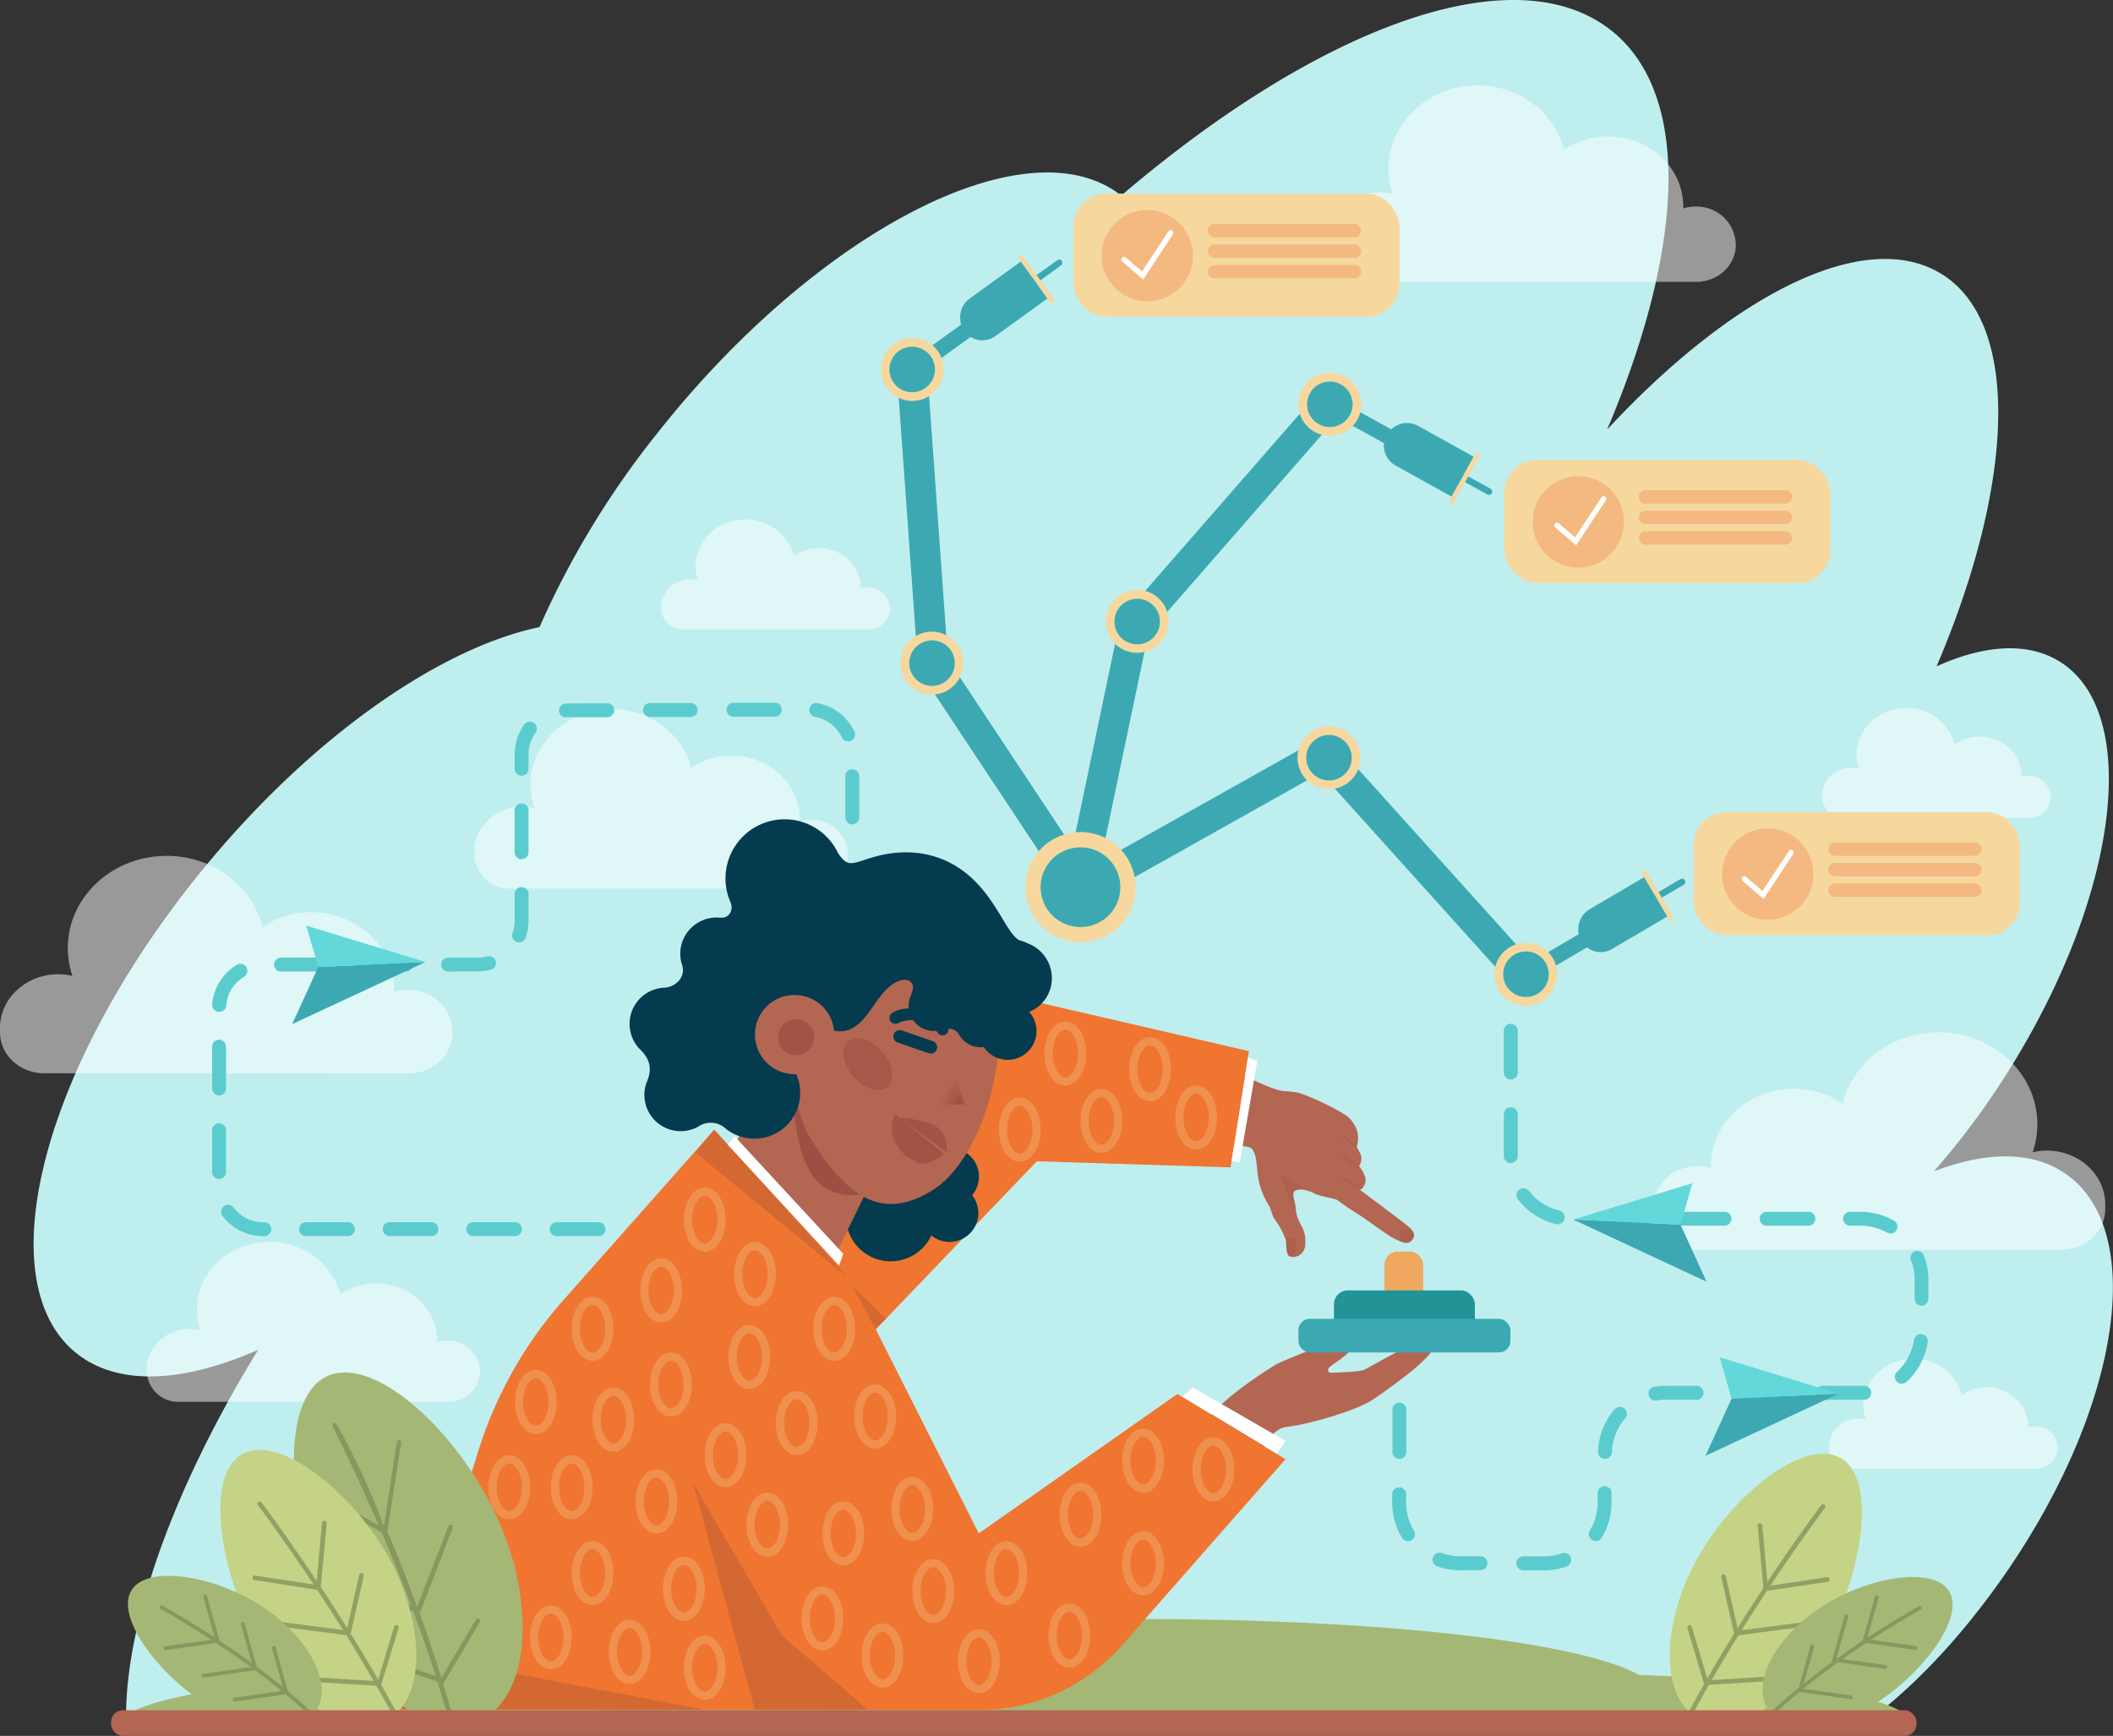 <?xml version="1.0" encoding="utf-8"?>
<svg xmlns="http://www.w3.org/2000/svg" data-name="Layer 1" viewBox="0 0 477.15 392">
  <rect x="0" y="0" width="477.15" height="392" fill="#333333" stroke="none"/>
  <defs>
    <filter color-interpolation-filters="sRGB" filterUnits="userSpaceOnUse" height="32766" id="a" width="5.93" x="212.26" y="-8348.41">
      <feFlood flood-color="#fff" result="bg"/>
      <feBlend in="SourceGraphic" in2="bg"/>
    </filter>
    <filter color-interpolation-filters="sRGB" filterUnits="userSpaceOnUse" height="9.06" id="c" width="6.33" x="212.26" y="241.15">
      <feFlood flood-color="#fff" result="bg"/>
      <feBlend in="SourceGraphic" in2="bg"/>
    </filter>
    <linearGradient gradientTransform="scale(-1 1) rotate(-62.7 -27.4 -6088.648)" gradientUnits="userSpaceOnUse" id="d" x1="-5765.05" x2="-5760.6" y1="-3334.6" y2="-3332.21">
      <stop offset=".04" stop-color="#858585"/>
      <stop offset=".23" stop-color="#a5a5a5"/>
      <stop offset=".65" stop-color="#e6e6e6"/>
      <stop offset=".84" stop-color="#fff"/>
    </linearGradient>
    <clipPath id="f">
      <polygon fill="none" points="215.31 241.59 218.19 250.21 212.26 249.93 215.31 241.59"/>
    </clipPath>
    <mask height="9.06" id="e" maskUnits="userSpaceOnUse" width="6.33" x="212.26" y="241.15">
      <g filter="url(#c)" mask="url(#b)">
        <polygon fill="url(#d)" points="215.31 241.59 218.19 250.21 212.26 249.93 215.31 241.59" style="mix-blend-mode:multiply"/>
      </g>
    </mask>
  </defs>
  <path d="M453.1,355c-8.64,12.55-18.45,23.45-28.44,31.45H357.84s-.1-.16-.15-.4c-.29.24-.58.25-.87.48-.06.05-.12-.08-.18-.08H28.48c.33-21,10.85-50.83,29.82-81.63-15.89,7-30,8.23-39.54,1.87C-3,292.08,8,244.09,43.38,199.34c24.86-31.48,55.12-52.85,78.45-57.73A198.17,198.17,0,0,1,148.45,97.8c35.35-44.75,81.63-69.21,103.37-54.64.48.32.93.69,1.37,1C296.53,7.18,339.5-9.56,362,5.53c20.08,13.45,19,48.95.91,91.48,27.57-29.72,56.69-45,74.12-35.93,19.34,10,18.44,46.89.28,89.4,10.12-4.58,19.4-5.49,26.53-1.8,19.56,10.14,15.48,51-9.11,91.26a178,178,0,0,1-18,24.56c10.93-4.17,20.89-4.67,28.35-.31C485,275.81,479.66,316.37,453.1,355Z" fill="#bfeeef"/>
  <g opacity=".5">
    <path d="M384.59,46.77a9.6,9.6,0,0,0-4.49.3c0-.15,0-.29,0-.44,0-8.73-7.56-15.81-16.9-15.81a17.59,17.59,0,0,0-10,3c-2.16-8.78-10.92-15.22-21.15-14.49C322.52,20,314.7,27.1,313.67,36a17.64,17.64,0,0,0,.82,7.77,12.69,12.69,0,0,0-2.92-.34c-6.49,0-11.87,4.9-11.87,11v.87c0,4.61,4,8.35,8.93,8.35l74.4,0c4.93,0,8.94-3.73,8.94-8.34h0A8.78,8.78,0,0,0,384.59,46.77Z" fill="#fff"/>
  </g>
  <g opacity=".5">
    <path d="M102.39,302.83a7.7,7.7,0,0,0-3.66.24c0-.12,0-.24,0-.36,0-7.12-6.17-12.89-13.79-12.9a14.37,14.37,0,0,0-8.13,2.48c-1.77-7.16-8.91-12.41-17.25-11.82-7.79.55-14.17,6.32-15,13.58a14.37,14.37,0,0,0,.67,6.33,10.49,10.49,0,0,0-2.39-.28c-5.29,0-9.68,4-9.68,8.94v.71a7.06,7.06,0,0,0,7.28,6.81l60.68,0a7.05,7.05,0,0,0,7.29-6.8h0A7.15,7.15,0,0,0,102.39,302.83Z" fill="#fff"/>
  </g>
  <g opacity=".5">
    <path d="M196.87,132.72a5.43,5.43,0,0,0-2.52.17,2.09,2.09,0,0,0,0-.25c0-4.89-4.24-8.86-9.47-8.86a9.9,9.9,0,0,0-5.59,1.7,11.2,11.2,0,0,0-11.85-8.12,11,11,0,0,0-10.32,9.33,9.85,9.85,0,0,0,.46,4.35,7.29,7.29,0,0,0-1.64-.19A6.43,6.43,0,0,0,149.3,137h0v.47a4.86,4.86,0,0,0,5,4.69l41.68,0a4.85,4.85,0,0,0,5-4.68h0A4.9,4.9,0,0,0,196.87,132.72Z" fill="#fff"/>
  </g>
  <g opacity=".5">
    <path d="M184.73,185.23a8.66,8.66,0,0,0-4.11.27c0-.14,0-.27,0-.41,0-8-6.91-14.44-15.45-14.45a16.13,16.13,0,0,0-9.11,2.77c-2-8-10-13.9-19.33-13.24-8.74.62-15.89,7.08-16.83,15.21a16.14,16.14,0,0,0,.75,7.1,11.75,11.75,0,0,0-2.67-.31c-5.94,0-10.85,4.48-10.86,10V193a7.93,7.93,0,0,0,8.17,7.64l68,0a7.9,7.9,0,0,0,8.17-7.62h0A8,8,0,0,0,184.73,185.23Z" fill="#fff"/>
  </g>
  <g opacity=".5">
    <path d="M459,175.28a5.38,5.38,0,0,0-2.51.17v-.25c0-4.89-4.23-8.85-9.47-8.86a9.9,9.9,0,0,0-5.59,1.7,11.2,11.2,0,0,0-11.85-8.12,11,11,0,0,0-10.32,9.33,10,10,0,0,0,.47,4.35,7.43,7.43,0,0,0-1.64-.19,6.43,6.43,0,0,0-6.65,6.14V180a4.84,4.84,0,0,0,5,4.68l41.69,0a4.86,4.86,0,0,0,5-4.68h0A4.93,4.93,0,0,0,459,175.28Z" fill="#fff"/>
  </g>
  <g opacity=".5">
    <path d="M460.54,322.19a5.38,5.38,0,0,0-2.51.17v-.25c0-4.89-4.23-8.85-9.47-8.86A9.9,9.9,0,0,0,443,315a11.2,11.2,0,0,0-11.85-8.12c-5.35.38-9.74,4.34-10.31,9.33a9.85,9.85,0,0,0,.46,4.35,7.43,7.43,0,0,0-1.64-.19,6.43,6.43,0,0,0-6.65,6.14V327a4.85,4.85,0,0,0,5,4.68l41.69,0a4.85,4.85,0,0,0,5-4.68h0A4.93,4.93,0,0,0,460.54,322.19Z" fill="#fff"/>
  </g>
  <g opacity=".5">
    <path d="M94,223.66a10.59,10.59,0,0,0-5,.34c0-.17,0-.33,0-.49,0-9.67-8.38-17.51-18.73-17.52a19.57,19.57,0,0,0-11,3.36c-2.4-9.73-12.1-16.85-23.43-16-10.59.75-19.25,8.58-20.39,18.44a19.56,19.56,0,0,0,.91,8.6,14.37,14.37,0,0,0-3.24-.38C6,220,0,225.39,0,232.1v1c0,5.11,4.43,9.25,9.89,9.26l82.4.05c5.47,0,9.9-4.13,9.91-9.24h0A9.73,9.73,0,0,0,94,223.66Z" fill="#fff"/>
  </g>
  <g opacity=".5">
    <path d="M381.34,263.53a10.44,10.44,0,0,1,5,.33c0-.16,0-.32,0-.49,0-9.66,8.37-17.51,18.72-17.51a19.45,19.45,0,0,1,11.05,3.36c2.4-9.73,12.09-16.85,23.42-16.05,10.59.75,19.25,8.57,20.4,18.43a19.61,19.61,0,0,1-.92,8.61,13.88,13.88,0,0,1,3.24-.38c7.19,0,13.15,5.43,13.15,12.14v1c0,5.1-4.42,9.25-9.89,9.25l-82.4.06c-5.47,0-9.9-4.13-9.91-9.24h0A9.73,9.73,0,0,1,381.34,263.53Z" fill="#fff"/>
  </g>
  <path d="M27.93,388.94H431.29c-.17-5.36-26.08-9.44-61.21-10.71-13.88-7.8-63-13.32-124.92-12.56-68.7.84-85.14,6.84-121.9,9.11C63,378.5,28.36,382.89,27.93,388.94Z" fill="#a4b774"/>
  <path d="M298.41,248.87c-1.11-.5-4.64-2.11-5.73-2.2a22,22,0,0,0-2.41-.26h0c-2,0-6.27-2-9.84-3.77a102.11,102.11,0,0,0-11.64-5L263,258.52s18-.54,19.54.78,1.08,5.08,1.86,8a17.55,17.55,0,0,0,2.19,5c.56,1.08.69,2.38,1.3,3.1a19.23,19.23,0,0,1,2.42,4.46,2.16,2.16,0,0,1,.08.38c.15,1.1,0,3.09.83,3.47a2.25,2.25,0,0,0,1.33.09,2.84,2.84,0,0,0,2.19-2.88c.23-3-1-4.09-1.3-5a7.66,7.66,0,0,1-.83-2.82h0c0-1.48-.85-3.1-.45-3.8,0-.05,0-.09,0-.12s0-.05,0-.07c1.07-1,3.32-.32,4.64.39l.1.06.17.08c1.46.62,4.45,1,5,1.41a47.32,47.32,0,0,0,4.12,2.83c1.66.94,7.13,5.1,8.43,5.7s3.23,1.9,4.32.39-.45-2.6-1.37-3.38c-.73-.63-10.51-7.93-10.51-7.93s.67.06,1.22-1.47-1.37-3.85-1.37-3.85a3.14,3.14,0,0,0,.51-1.92c-.08-1.1-1.11-2.18-1-2.6a6.62,6.62,0,0,0,0-3.58,7.39,7.39,0,0,0-2.33-3.28A52.27,52.27,0,0,0,298.41,248.87Z" fill="#b36652"/>
  <g opacity=".14">
    <path d="M307.14,268.73c-2-1.38-4.34-2.42-4.08-2.8s1.87.62,2.57,1.26S307.14,268.73,307.14,268.73Z" fill="#873a34"/>
  </g>
  <g opacity=".14">
    <path d="M307,263.41a10.43,10.43,0,0,1-3.95-2.07c-.64-.75.2-.53,1.61.46S307,263.41,307,263.41Z" fill="#873a34"/>
  </g>
  <g opacity=".14">
    <path d="M306.51,258.89a11.44,11.44,0,0,1-3.22-1.86c-.48-.59-.06-.83.73-.23S306.51,258.89,306.51,258.89Z" fill="#873a34"/>
  </g>
  <g opacity=".14">
    <path d="M289.21,265.39a52.91,52.91,0,0,0,3.17,7.8c-.47-1.63-.82-3.45-.21-4,1.07-1,3.3-.28,4.62.42.09.05.17.12.26.18h0C295.49,268.78,289.21,265.39,289.21,265.39Z" fill="#873a34"/>
  </g>
  <g opacity=".14">
    <path d="M292,279.41a6.79,6.79,0,0,0-1.74.51,2.07,2.07,0,0,1,.08.37c.15,1.1,0,3.09.83,3.47.29.14,1.35-.3,1.5-1.65C292.78,280.2,292.79,279.38,292,279.41Z" fill="#873a34"/>
  </g>
  <g opacity=".14">
    <path d="M316.21,278.07a.91.91,0,0,0-.14.6,2.2,2.2,0,0,0,1.33,1.74,1.17,1.17,0,0,0,1.4-.54,1.37,1.37,0,0,0-.13-1.91,1.43,1.43,0,0,0-2.36,0l0,0A.39.39,0,0,0,316.21,278.07Z" fill="#873a34"/>
  </g>
  <polygon fill="#ef7531" points="282.03 237.37 277.89 263.62 234.14 262.24 191.78 306.45 169.21 271.45 226.31 224.48 282.03 237.37"/>
  <path d="M219.52,269.91a6.41,6.41,0,0,0,.58-.79,6.51,6.51,0,1,0-11.79-1.55,10.12,10.12,0,1,0,2,11.43,6.51,6.51,0,0,0,9.21-9.09Z" fill="#053b4f"/>
  <polygon fill="#b36652" points="174.25 241.32 151.51 288.53 183.24 294.48 197.64 265.02 180.16 236.85 174.25 241.32"/>
  <g opacity=".52">
    <path d="M194.56,269.77c-7.4.63-13.62-1.69-15.27-19.18S194.56,269.77,194.56,269.77Z" fill="#873a34"/>
  </g>
  <path d="M192.53,216.34c-12,7.69-17,29-9.27,41.12s15.57,18.85,27.56,11.16,19.23-35.86,11.48-48S204.51,208.65,192.53,216.34Z" fill="#b36652"/>
  <g opacity=".31">
    <path d="M191.52,235.25c-1.78,1.56-1.22,5.1,1.23,7.9s5.9,3.81,7.68,2.25,1.22-5.09-1.23-7.9S193.3,233.69,191.52,235.25Z" fill="#873a34"/>
  </g>
  <g mask="url(#e)">
    <g opacity=".52">
      <g clip-path="url(#f)">
        <polygon fill="#873a34" points="215.36 249.41 218.58 246.04 218.58 249.41 215.36 249.41"/>
        <polygon fill="#873a34" points="215.25 249.41 218.58 245.88 218.58 246.04 215.36 249.41 215.25 249.41"/>
        <polygon fill="#883b35" points="215.13 249.41 218.58 245.71 218.58 245.88 215.25 249.41 215.13 249.41"/>
        <polygon fill="#893c36" points="215.02 249.41 218.58 245.55 218.58 245.71 215.13 249.41 215.02 249.41"/>
        <polygon fill="#8a3d36" points="214.91 249.41 218.58 245.39 218.58 245.55 215.02 249.41 214.91 249.41"/>
        <polygon fill="#8c3f37" points="214.8 249.41 218.58 245.22 218.58 245.39 214.91 249.41 214.8 249.41"/>
        <polygon fill="#8d4038" points="214.69 249.41 218.58 245.06 218.58 245.22 214.8 249.41 214.69 249.41"/>
        <polygon fill="#8e4139" points="214.58 249.41 218.58 244.9 218.58 245.06 214.69 249.41 214.58 249.41"/>
        <polygon fill="#8f4239" points="214.47 249.41 218.58 244.73 218.58 244.9 214.58 249.41 214.47 249.41"/>
        <polygon fill="#90433a" points="214.36 249.41 218.58 244.57 218.58 244.73 214.47 249.41 214.36 249.41"/>
        <polygon fill="#91443b" points="214.25 249.41 218.58 244.41 218.58 244.57 214.36 249.41 214.25 249.41"/>
        <polygon fill="#92453c" points="214.14 249.41 218.58 244.24 218.58 244.41 214.25 249.41 214.14 249.41"/>
        <polygon fill="#93463c" points="214.03 249.41 218.58 244.08 218.58 244.24 214.14 249.41 214.03 249.41"/>
        <polygon fill="#94473d" points="213.91 249.41 218.58 243.91 218.58 244.08 214.03 249.41 213.91 249.41"/>
        <polygon fill="#96493e" points="213.8 249.41 218.58 243.75 218.58 243.91 213.91 249.41 213.8 249.41"/>
        <polygon fill="#974a3f" points="213.69 249.41 218.58 243.59 218.58 243.75 213.8 249.41 213.69 249.41"/>
        <polygon fill="#984b3f" points="213.58 249.41 218.58 243.43 218.58 243.59 213.69 249.41 213.58 249.41"/>
        <polygon fill="#994c40" points="213.47 249.41 218.58 243.26 218.58 243.43 213.58 249.41 213.47 249.41"/>
        <polygon fill="#9a4d41" points="213.36 249.41 218.58 243.1 218.58 243.26 213.47 249.41 213.36 249.41"/>
        <polygon fill="#9b4e42" points="213.25 249.41 218.58 242.94 218.58 243.1 213.36 249.41 213.25 249.41"/>
        <polygon fill="#9c4f42" points="213.14 249.41 218.58 242.77 218.58 242.94 213.25 249.41 213.14 249.41"/>
        <polygon fill="#9d5043" points="213.03 249.41 218.58 242.61 218.58 242.77 213.14 249.41 213.03 249.41"/>
        <polygon fill="#9e5144" points="212.91 249.41 218.58 242.44 218.58 242.61 213.03 249.41 212.91 249.41"/>
        <polygon fill="#9f5244" points="212.8 249.41 218.58 242.28 218.58 242.44 212.91 249.41 212.8 249.41"/>
        <polygon fill="#a05345" points="212.69 249.41 218.58 242.12 218.58 242.28 212.8 249.41 212.69 249.41"/>
        <polygon fill="#a15446" points="212.58 249.41 218.58 241.95 218.58 242.12 212.69 249.41 212.58 249.41"/>
        <polygon fill="#a25547" points="212.47 249.41 218.58 241.79 218.58 241.95 212.58 249.41 212.47 249.41"/>
        <polygon fill="#a35647" points="212.36 249.41 218.38 241.24 218.58 241.64 218.58 241.79 212.47 249.41 212.36 249.41"/>
        <polygon fill="#a45748" points="212.58 250.19 218.1 241.41 218.11 241.41 218.18 241.15 212.36 249.41 212.58 249.41 212.58 250.19"/>
        <polygon fill="#a55849" points="212.58 250.03 217.99 241.41 218.1 241.41 212.58 250.19 212.58 250.03"/>
        <polygon fill="#a65949" points="212.58 249.87 217.88 241.41 217.99 241.41 212.58 250.03 212.58 249.87"/>
        <polygon fill="#a75a4a" points="212.58 249.7 217.77 241.41 217.88 241.41 212.58 249.87 212.58 249.7"/>
        <polygon fill="#a85b4b" points="212.58 249.54 217.66 241.41 217.77 241.41 212.58 249.7 212.58 249.54"/>
        <polygon fill="#a95c4b" points="212.58 249.38 217.55 241.41 217.66 241.41 212.58 249.54 212.58 249.38"/>
        <polygon fill="#aa5d4c" points="212.58 249.21 217.44 241.41 217.55 241.41 212.58 249.38 212.58 249.21"/>
        <polygon fill="#ab5e4d" points="212.58 249.05 217.33 241.41 217.44 241.41 212.58 249.21 212.58 249.05"/>
        <polygon fill="#ac5f4d" points="212.58 248.88 217.22 241.41 217.33 241.41 212.58 249.05 212.58 248.88"/>
        <polygon fill="#ad604e" points="212.58 248.72 217.1 241.41 217.22 241.41 212.58 248.88 212.58 248.72"/>
        <polygon fill="#ae614f" points="212.58 248.56 216.99 241.41 217.1 241.41 212.58 248.72 212.58 248.56"/>
        <polygon fill="#af624f" points="212.58 248.39 216.88 241.41 216.99 241.41 212.58 248.56 212.58 248.39"/>
        <polygon fill="#b06350" points="212.58 248.23 216.77 241.41 216.88 241.41 212.58 248.39 212.58 248.23"/>
        <polygon fill="#b16450" points="212.58 248.07 216.66 241.41 216.77 241.41 212.58 248.23 212.58 248.07"/>
        <polygon fill="#b26551" points="212.58 247.9 216.55 241.41 216.66 241.41 212.58 248.07 212.58 247.9"/>
        <polygon fill="#b26552" points="212.58 247.74 216.44 241.41 216.55 241.41 212.58 247.9 212.58 247.74"/>
        <polygon fill="#b36652" points="212.58 247.58 216.33 241.41 216.44 241.41 212.58 247.74 212.58 247.58"/>
        <polygon fill="#b36652" points="216.33 241.41 212.58 247.58 212.58 241.41 216.33 241.41"/>
      </g>
    </g>
  </g>
  <path d="M202.41,235.28a1.44,1.44,0,0,1,1.24-2.58l7,2.41a1.45,1.45,0,0,1,.9,1.83,1.46,1.46,0,0,1-1.84.9l-7-2.41A1.4,1.4,0,0,1,202.41,235.28Z" fill="#053b4f"/>
  <path d="M201.49,231a1.24,1.24,0,0,1-.39-.37,1.35,1.35,0,0,1,.33-1.87c1.51-1.05,4.22-1.34,6.89-.71a8.5,8.5,0,0,1,5.69,3.76,1.34,1.34,0,0,1-2.36,1.29,6,6,0,0,0-3.94-2.44,6.8,6.8,0,0,0-4.74.3A1.33,1.33,0,0,1,201.49,231Z" fill="#053b4f"/>
  <g opacity=".4">
    <path d="M213.84,260.24s.25-3.46-1.83-5.42-9-2.47-9-2.47Z" fill="#873a34"/>
  </g>
  <g opacity=".4">
    <path d="M213.12,260.51s-3.4,3.14-5.78,2.06c-8.74-3.94-5.27-11.06-5.27-11.06Z" fill="#873a34"/>
  </g>
  <path d="M232.44,228.48a8.15,8.15,0,0,0,4.63-4.86A8.4,8.4,0,0,0,232,213a5.82,5.82,0,0,0-1.57-.58h0c-3-1-5.39-10-12.66-15.53s-15.28-4.84-20.37-3.38-5.85,2.6-8.17-.89h0a13.35,13.35,0,0,0-24.39,10.84.13.13,0,0,0,0,.06c1,1.81-.16,3.78-1.84,3.7l-.28,0-.09,0h-.2a8.2,8.2,0,0,0-8.36,5.48,8.12,8.12,0,0,0-.07,5.13h0c.94,2.68-1.29,5-3.89,5.21h0a8.19,8.19,0,0,0-5.78,13.73h0c2.13,2,3.15,4.2,1.78,7.44v0c0,.11-.1.23-.14.35a8.19,8.19,0,0,0,11.66,9.88h0a5,5,0,0,1,5.8.05c.26.24.54.46.83.68h0l0,0a10.26,10.26,0,0,0,2.67,1.39,10.35,10.35,0,0,0,12.48-14.77h0s-.67-12.86,7-9.63,9.91-5,13.79-8.76,6.86-1.92,5.72.66a1.73,1.73,0,0,0-.13.52,6.54,6.54,0,0,0-.28.66,5.69,5.69,0,0,0,7.35,7.22h0c1.25-.28,2.69-.27,3.56.9a5.2,5.2,0,0,0,.35.6h0a5.61,5.61,0,0,0,5.39,2.49,6.5,6.5,0,1,0,10.2-8Z" fill="#053b4f"/>
  <path d="M174.6,226.09a8.95,8.95,0,1,0,12.37,2.7A9,9,0,0,0,174.6,226.09Z" fill="#b36652"/>
  <g opacity=".4">
    <path d="M183.6,235.55a4.05,4.05,0,1,1-2.17-5A3.87,3.87,0,0,1,183.6,235.55Z" fill="#873a34"/>
  </g>
  <path d="M280.87,334.74c-2.84.73-13.14-3.18-12.68-6.21,1.37-9,16.47-18.19,19.69-20.25,1.63-1,16.34-7.09,17.42-5.53,1.43,2.07-3.92,4.95-4.92,5.84s-.33,1.43.36,1.4c2-.09,6.35-.19,7.37-.69,2.52-1.26,14.29-8.33,15.67-6.94,2.3,2.3-7.6,9.27-9,10.31s-3.62,2.68-5,3.54c-3.58,2.3-13.92,5.4-19.16,6C284.82,322.79,284.1,333.92,280.87,334.74Z" fill="#b36652"/>
  <path d="M89.65,386l18.44-58.57a93.37,93.37,0,0,1,19.17-33.87l34-38.41,30.6,33.34,29.16,57.78,44.86-31.48,24.41,14.73-37,42.1a42.67,42.67,0,0,1-32.11,14.52Z" fill="#ef7531"/>
  <polygon fill="#d36833" points="195.97 386.06 176.61 369.41 156.48 334.83 170.42 386.04 195.97 386.06"/>
  <polygon fill="#d36833" points="99.89 353.42 111.31 376.98 159.14 386.11 89.65 385.95 99.89 353.42"/>
  <polygon fill="#d36833" points="161.29 255.1 157.02 260.22 191.34 288.44 161.29 255.1"/>
  <rect fill="#f0a860" height="15.62" rx="2.97" width="8.76" x="312.62" y="282.64"/>
  <rect fill="#229396" height="10.22" rx="3.13" width="31.82" x="301.23" y="291.4"/>
  <rect fill="#3ca9b2" height="7.59" rx="2.58" width="47.88" x="293.2" y="297.82"/>
  <polygon fill="#fff" points="165.87 256.59 190.43 283.15 189.46 285.8 164.35 258.5 165.87 256.59"/>
  <polygon fill="#fff" points="281.8 238.84 278.12 262.15 279.96 262.53 283.92 239.54 281.8 238.84"/>
  <polygon fill="#fff" points="288.28 328.24 267 315.39 269.38 313.33 290.32 325.42 288.28 328.24"/>
  <g opacity=".28">
    <path d="M230.28,247.87c-2.64,0-4.71,3.18-4.71,7.23s2.07,7.24,4.71,7.24,4.71-3.18,4.71-7.24S232.93,247.87,230.28,247.87Zm0,12.62c-1.35,0-2.86-2.21-2.86-5.39s1.51-5.39,2.86-5.39,2.87,2.21,2.87,5.39S231.64,260.49,230.28,260.49Z" fill="#f6d89f"/>
  </g>
  <g opacity=".28">
    <path d="M240.57,230.68c-2.64,0-4.71,3.18-4.71,7.23s2.07,7.24,4.71,7.24,4.71-3.18,4.71-7.24S243.22,230.68,240.57,230.68Zm0,12.62c-1.35,0-2.86-2.21-2.86-5.39s1.51-5.39,2.86-5.39,2.87,2.22,2.87,5.39S241.93,243.3,240.57,243.3Z" fill="#f6d89f"/>
  </g>
  <g opacity=".28">
    <path d="M248.71,245.9c-2.64,0-4.71,3.18-4.71,7.23s2.07,7.24,4.71,7.24,4.71-3.18,4.71-7.24S251.35,245.9,248.71,245.9Zm0,12.62c-1.35,0-2.87-2.21-2.87-5.39s1.52-5.39,2.87-5.39,2.87,2.21,2.87,5.39S250.07,258.52,248.71,258.52Z" fill="#f6d89f"/>
  </g>
  <g opacity=".28">
    <path d="M259.7,234.21c-2.64,0-4.71,3.18-4.71,7.23s2.07,7.24,4.71,7.24,4.72-3.18,4.72-7.24S262.35,234.21,259.7,234.21Zm0,12.62c-1.35,0-2.86-2.21-2.86-5.39s1.51-5.39,2.86-5.39,2.87,2.21,2.87,5.39S261.06,246.83,259.7,246.83Z" fill="#f6d89f"/>
  </g>
  <g opacity=".28">
    <path d="M270.12,245.12c-2.64,0-4.71,3.17-4.71,7.23s2.07,7.24,4.71,7.24,4.71-3.18,4.71-7.24S272.76,245.12,270.12,245.12Zm0,12.62c-1.35,0-2.87-2.21-2.87-5.39s1.52-5.39,2.87-5.39,2.86,2.21,2.86,5.39S271.47,257.74,270.12,257.74Z" fill="#f6d89f"/>
  </g>
  <g opacity=".28">
    <path d="M159.13,268.17c-2.64,0-4.7,3.18-4.7,7.23s2.06,7.24,4.7,7.24,4.72-3.18,4.72-7.24S161.78,268.17,159.13,268.17Zm0,12.62c-1.35,0-2.86-2.21-2.86-5.39s1.51-5.39,2.86-5.39,2.87,2.21,2.87,5.39S160.49,280.79,159.13,280.79Z" fill="#f6d89f"/>
  </g>
  <g opacity=".28">
    <path d="M170.48,280.49c-2.64,0-4.7,3.18-4.7,7.24s2.06,7.24,4.7,7.24,4.72-3.18,4.72-7.24S173.13,280.49,170.48,280.49Zm0,12.63c-1.35,0-2.86-2.21-2.86-5.39s1.51-5.39,2.86-5.39,2.87,2.21,2.87,5.39S171.84,293.12,170.48,293.12Z" fill="#f6d89f"/>
  </g>
  <g opacity=".28">
    <path d="M188.38,292.83c-2.64,0-4.71,3.18-4.71,7.23s2.07,7.24,4.71,7.24,4.71-3.18,4.71-7.24S191,292.83,188.38,292.83Zm0,12.62c-1.35,0-2.86-2.21-2.86-5.39s1.51-5.39,2.86-5.39,2.87,2.22,2.87,5.39S189.74,305.45,188.38,305.45Z" fill="#f6d89f"/>
  </g>
  <g opacity=".28">
    <path d="M159.13,369.36c-2.64,0-4.7,3.18-4.7,7.23s2.06,7.24,4.7,7.24,4.72-3.18,4.72-7.24S161.78,369.36,159.13,369.36Zm0,12.63c-1.35,0-2.86-2.22-2.86-5.4s1.51-5.38,2.86-5.38,2.87,2.21,2.87,5.38S160.49,382,159.13,382Z" fill="#f6d89f"/>
  </g>
  <g opacity=".28">
    <path d="M154.42,351.55c-2.64,0-4.71,3.18-4.71,7.23s2.07,7.24,4.71,7.24,4.72-3.18,4.72-7.24S157.07,351.55,154.42,351.55Zm0,12.63c-1.35,0-2.86-2.22-2.86-5.4s1.51-5.38,2.86-5.38,2.87,2.21,2.87,5.38S155.78,364.18,154.42,364.18Z" fill="#f6d89f"/>
  </g>
  <g opacity=".28">
    <path d="M142.17,365.79c-2.64,0-4.71,3.18-4.71,7.24s2.07,7.24,4.71,7.24,4.71-3.18,4.71-7.24S144.81,365.79,142.17,365.79Zm0,12.63c-1.35,0-2.86-2.21-2.86-5.39s1.51-5.39,2.86-5.39S145,369.85,145,373,143.53,378.42,142.17,378.42Z" fill="#f6d89f"/>
  </g>
  <g opacity=".28">
    <path d="M124.39,362.53c-2.64,0-4.71,3.18-4.71,7.23s2.07,7.24,4.71,7.24,4.71-3.18,4.71-7.24S127,362.53,124.39,362.53Zm0,12.62c-1.35,0-2.87-2.21-2.87-5.39s1.52-5.39,2.87-5.39,2.86,2.22,2.86,5.39S125.75,375.15,124.39,375.15Z" fill="#f6d89f"/>
  </g>
  <g opacity=".28">
    <path d="M133.81,348c-2.64,0-4.71,3.18-4.71,7.23s2.07,7.24,4.71,7.24,4.71-3.18,4.71-7.24S136.45,348,133.81,348Zm0,12.63c-1.35,0-2.87-2.22-2.87-5.4s1.52-5.38,2.87-5.38,2.87,2.21,2.87,5.38S135.17,360.63,133.81,360.63Z" fill="#f6d89f"/>
  </g>
  <g opacity=".28">
    <path d="M111.84,348.89c-2.64,0-4.71,3.18-4.71,7.23s2.07,7.24,4.71,7.24,4.72-3.18,4.72-7.24S114.49,348.89,111.84,348.89Zm0,12.62c-1.35,0-2.86-2.21-2.86-5.39s1.51-5.39,2.86-5.39,2.87,2.21,2.87,5.39S113.2,361.51,111.84,361.51Z" fill="#f6d89f"/>
  </g>
  <g opacity=".28">
    <path d="M115,328.62c-2.64,0-4.71,3.18-4.71,7.24s2.07,7.23,4.71,7.23,4.71-3.18,4.71-7.23S117.61,328.62,115,328.62Zm0,12.63c-1.35,0-2.87-2.21-2.87-5.39s1.52-5.39,2.87-5.39,2.86,2.21,2.86,5.39S116.32,341.25,115,341.25Z" fill="#f6d89f"/>
  </g>
  <g opacity=".28">
    <path d="M129.1,328.62c-2.64,0-4.71,3.18-4.71,7.24s2.07,7.23,4.71,7.23,4.71-3.18,4.71-7.23S131.74,328.62,129.1,328.62Zm0,12.63c-1.35,0-2.87-2.21-2.87-5.39s1.52-5.39,2.87-5.39,2.87,2.21,2.87,5.39S130.46,341.25,129.1,341.25Z" fill="#f6d89f"/>
  </g>
  <g opacity=".28">
    <path d="M148.23,331.81c-2.64,0-4.71,3.18-4.71,7.24s2.07,7.24,4.71,7.24,4.71-3.18,4.71-7.24S150.87,331.81,148.23,331.81Zm0,12.63c-1.36,0-2.87-2.21-2.87-5.39s1.51-5.39,2.87-5.39,2.86,2.21,2.86,5.39S149.58,344.44,148.23,344.44Z" fill="#f6d89f"/>
  </g>
  <g opacity=".28">
    <path d="M133.81,292.83c-2.64,0-4.71,3.18-4.71,7.23s2.07,7.24,4.71,7.24,4.71-3.18,4.71-7.24S136.45,292.83,133.81,292.83Zm0,12.62c-1.35,0-2.87-2.21-2.87-5.39s1.52-5.39,2.87-5.39,2.87,2.22,2.87,5.39S135.17,305.45,133.81,305.45Z" fill="#f6d89f"/>
  </g>
  <g opacity=".28">
    <path d="M149.3,284.16c-2.64,0-4.71,3.18-4.71,7.24s2.07,7.23,4.71,7.23,4.71-3.17,4.71-7.23S151.94,284.16,149.3,284.16Zm0,12.63c-1.35,0-2.87-2.21-2.87-5.39S148,286,149.3,286s2.87,2.21,2.87,5.39S150.66,296.79,149.3,296.79Z" fill="#f6d89f"/>
  </g>
  <g opacity=".28">
    <path d="M121,309.37c-2.64,0-4.71,3.18-4.71,7.23s2.07,7.24,4.71,7.24,4.71-3.18,4.71-7.24S123.64,309.37,121,309.37ZM121,322c-1.35,0-2.87-2.21-2.87-5.39s1.52-5.39,2.87-5.39,2.87,2.21,2.87,5.39S122.36,322,121,322Z" fill="#f6d89f"/>
  </g>
  <g opacity=".28">
    <path d="M138.52,313.36c-2.64,0-4.71,3.18-4.71,7.24s2.07,7.23,4.71,7.23,4.71-3.18,4.71-7.23S141.16,313.36,138.52,313.36Zm0,12.63c-1.35,0-2.87-2.22-2.87-5.39s1.52-5.39,2.87-5.39,2.87,2.21,2.87,5.39S139.88,326,138.52,326Z" fill="#f6d89f"/>
  </g>
  <g opacity=".28">
    <path d="M151.51,305.41c-2.64,0-4.71,3.18-4.71,7.24s2.07,7.24,4.71,7.24,4.71-3.18,4.71-7.24S154.16,305.41,151.51,305.41Zm0,12.63c-1.35,0-2.86-2.21-2.86-5.39s1.51-5.39,2.86-5.39,2.87,2.21,2.87,5.39S152.87,318,151.51,318Z" fill="#f6d89f"/>
  </g>
  <g opacity=".28">
    <path d="M169.21,299.21c-2.64,0-4.71,3.18-4.71,7.24s2.07,7.23,4.71,7.23,4.71-3.18,4.71-7.23S171.85,299.21,169.21,299.21Zm0,12.63c-1.35,0-2.87-2.22-2.87-5.39s1.52-5.39,2.87-5.39,2.87,2.21,2.87,5.39S170.57,311.84,169.21,311.84Z" fill="#f6d89f"/>
  </g>
  <g opacity=".28">
    <path d="M197.63,312.65c-2.64,0-4.7,3.18-4.7,7.23s2.06,7.24,4.7,7.24,4.72-3.18,4.72-7.24S200.28,312.65,197.63,312.65Zm0,12.63c-1.35,0-2.86-2.22-2.86-5.4s1.51-5.38,2.86-5.38,2.87,2.21,2.87,5.38S199,325.28,197.63,325.28Z" fill="#f6d89f"/>
  </g>
  <g opacity=".28">
    <path d="M179.92,314.13c-2.64,0-4.71,3.18-4.71,7.24s2.07,7.24,4.71,7.24,4.71-3.18,4.71-7.24S182.56,314.13,179.92,314.13Zm0,12.63c-1.35,0-2.87-2.21-2.87-5.39s1.52-5.39,2.87-5.39,2.86,2.21,2.86,5.39S181.27,326.76,179.92,326.76Z" fill="#f6d89f"/>
  </g>
  <g opacity=".28">
    <path d="M163.84,321.37c-2.64,0-4.7,3.18-4.7,7.23s2.06,7.24,4.7,7.24,4.72-3.18,4.72-7.24S166.49,321.37,163.84,321.37Zm0,12.63c-1.35,0-2.86-2.22-2.86-5.4s1.51-5.38,2.86-5.38,2.87,2.21,2.87,5.38S165.2,334,163.84,334Z" fill="#f6d89f"/>
  </g>
  <g opacity=".28">
    <path d="M173.27,337.08c-2.65,0-4.71,3.18-4.71,7.24s2.06,7.24,4.71,7.24,4.71-3.18,4.71-7.24S175.91,337.08,173.27,337.08Zm0,12.63c-1.36,0-2.87-2.21-2.87-5.39s1.51-5.39,2.87-5.39,2.86,2.21,2.86,5.39S174.62,349.71,173.27,349.71Z" fill="#f6d89f"/>
  </g>
  <g opacity=".28">
    <path d="M206,333.53c-2.64,0-4.71,3.18-4.71,7.23S203.4,348,206,348s4.71-3.18,4.71-7.24S208.68,333.53,206,333.53Zm0,12.62c-1.35,0-2.87-2.21-2.87-5.39s1.52-5.39,2.87-5.39,2.87,2.21,2.87,5.39S207.4,346.15,206,346.15Z" fill="#f6d89f"/>
  </g>
  <g opacity=".28">
    <path d="M190.42,339.05c-2.64,0-4.7,3.18-4.7,7.23s2.06,7.24,4.7,7.24,4.72-3.18,4.72-7.24S193.07,339.05,190.42,339.05Zm0,12.63c-1.35,0-2.86-2.22-2.86-5.4s1.51-5.38,2.86-5.38,2.87,2.21,2.87,5.38S191.78,351.68,190.42,351.68Z" fill="#f6d89f"/>
  </g>
  <g opacity=".28">
    <path d="M185.71,358.24c-2.64,0-4.71,3.18-4.71,7.23s2.07,7.24,4.71,7.24,4.72-3.18,4.72-7.24S188.36,358.24,185.71,358.24Zm0,12.62c-1.35,0-2.86-2.21-2.86-5.39s1.51-5.39,2.86-5.39,2.87,2.22,2.87,5.39S187.07,370.86,185.71,370.86Z" fill="#f6d89f"/>
  </g>
  <g opacity=".28">
    <path d="M199.27,366.61c-2.64,0-4.71,3.18-4.71,7.24s2.07,7.24,4.71,7.24,4.71-3.18,4.71-7.24S201.91,366.61,199.27,366.61Zm0,12.63c-1.36,0-2.87-2.21-2.87-5.39s1.51-5.39,2.87-5.39,2.86,2.21,2.86,5.39S200.62,379.24,199.27,379.24Z" fill="#f6d89f"/>
  </g>
  <g opacity=".28">
    <path d="M210.75,352.06c-2.64,0-4.71,3.18-4.71,7.23s2.07,7.24,4.71,7.24,4.71-3.18,4.71-7.24S213.39,352.06,210.75,352.06Zm0,12.62c-1.35,0-2.87-2.21-2.87-5.39s1.52-5.39,2.87-5.39,2.87,2.21,2.87,5.39S212.11,364.68,210.75,364.68Z" fill="#f6d89f"/>
  </g>
  <g opacity=".28">
    <path d="M227.26,348c-2.64,0-4.71,3.18-4.71,7.23s2.07,7.24,4.71,7.24,4.71-3.18,4.71-7.24S229.9,348,227.26,348Zm0,12.63c-1.35,0-2.87-2.22-2.87-5.4s1.52-5.38,2.87-5.38,2.86,2.21,2.86,5.38S228.61,360.63,227.26,360.63Z" fill="#f6d89f"/>
  </g>
  <g opacity=".28">
    <path d="M221.05,367.9c-2.64,0-4.71,3.18-4.71,7.23s2.07,7.24,4.71,7.24,4.71-3.18,4.71-7.24S223.7,367.9,221.05,367.9Zm0,12.62c-1.35,0-2.86-2.21-2.86-5.39s1.51-5.39,2.86-5.39,2.87,2.22,2.87,5.39S222.41,380.52,221.05,380.52Z" fill="#f6d89f"/>
  </g>
  <g opacity=".28">
    <path d="M241.49,362.12c-2.64,0-4.71,3.18-4.71,7.24s2.07,7.24,4.71,7.24,4.71-3.18,4.71-7.24S244.13,362.12,241.49,362.12Zm0,12.63c-1.35,0-2.87-2.21-2.87-5.39s1.52-5.39,2.87-5.39,2.87,2.21,2.87,5.39S242.85,374.75,241.49,374.75Z" fill="#f6d89f"/>
  </g>
  <g opacity=".28">
    <path d="M258.13,345.8c-2.64,0-4.71,3.18-4.71,7.23s2.07,7.24,4.71,7.24,4.71-3.18,4.71-7.24S260.77,345.8,258.13,345.8Zm0,12.62c-1.35,0-2.86-2.21-2.86-5.39s1.51-5.39,2.86-5.39S261,349.86,261,353,259.49,358.42,258.13,358.42Z" fill="#f6d89f"/>
  </g>
  <g opacity=".28">
    <path d="M244,334.83c-2.64,0-4.71,3.18-4.71,7.24s2.07,7.24,4.71,7.24,4.71-3.18,4.71-7.24S246.64,334.83,244,334.83Zm0,12.63c-1.35,0-2.87-2.21-2.87-5.39s1.52-5.39,2.87-5.39,2.87,2.21,2.87,5.39S245.36,347.46,244,347.46Z" fill="#f6d89f"/>
  </g>
  <g opacity=".28">
    <path d="M258.13,322.61c-2.64,0-4.71,3.18-4.71,7.23s2.07,7.24,4.71,7.24,4.71-3.18,4.71-7.24S260.77,322.61,258.13,322.61Zm0,12.63c-1.35,0-2.86-2.22-2.86-5.4s1.51-5.38,2.86-5.38,2.87,2.21,2.87,5.38S259.49,335.24,258.13,335.24Z" fill="#f6d89f"/>
  </g>
  <g opacity=".28">
    <path d="M274,324.58c-2.64,0-4.71,3.18-4.71,7.23s2.07,7.24,4.71,7.24,4.71-3.18,4.71-7.24S276.59,324.58,274,324.58Zm0,12.62c-1.35,0-2.87-2.21-2.87-5.39s1.52-5.39,2.87-5.39,2.86,2.22,2.86,5.39S275.3,337.2,274,337.2Z" fill="#f6d89f"/>
  </g>
  <polygon fill="#d36833" points="197.64 300.06 192.54 290.45 200.04 297.82 197.64 300.06"/>
  <path d="M413,369c-7.78,15-20.9,23.61-29.3,19.25a9.4,9.4,0,0,1-2.33-1.69c-6.08-5.88-5.77-19.89,1.22-33.34,7.78-15,24.41-28.46,32.81-24.1S420.79,354,413,369Z" fill="#c4d385"/>
  <g opacity=".68">
    <path d="M412.13,340.49c-.14.19-5.43,7.19-12.35,17.59l-.77,1.17c-1.82,2.76-3.75,5.74-5.71,8.88l-.71,1.13c-2,3.24-4.06,6.64-6.07,10.14l-.61,1.07q-1.91,3.33-3.74,6.74a10.4,10.4,0,0,1-.79-.7q1.69-3.15,3.45-6.23l.71-1.24c2-3.49,4-6.89,6.06-10.12.25-.43.51-.84.77-1.25,2-3.21,4-6.26,5.83-9.08.31-.46.62-.92.92-1.38,6.84-10.27,12-17.16,12.18-17.34a.52.52,0,0,1,.83.62Z" fill="#7b8957"/>
    <path d="M398.27,359.36l-1.36-14.83a.53.53,0,0,1,.47-.56.54.54,0,0,1,.57.47l1.25,13.73,13.37-2a.52.52,0,0,1,.59.44.52.52,0,0,1-.43.59Z" fill="#7b8957"/>
    <path d="M391.7,369.38l-3-13.22a.51.51,0,0,1,.39-.62.52.52,0,0,1,.62.39l2.79,12.3,16-2.05a.52.52,0,0,1,.58.44.51.51,0,0,1-.45.58Z" fill="#7b8957"/>
    <path d="M384.9,380.53l-3.85-12.84a.52.52,0,0,1,.35-.65.51.51,0,0,1,.64.35l3.62,12.06,16.19-1a.52.52,0,0,1,.55.49.51.51,0,0,1-.49.54Z" fill="#7b8957"/>
  </g>
  <path d="M424.72,383.89c-10.15,6.93-21.53,7.94-25.41,2.25s1.19-15.92,11.35-22.85,25.45-9.84,29.34-4.15S434.87,377,424.72,383.89Z" fill="#a4b774"/>
  <g opacity=".7">
    <path d="M400.37,387.37q2.28-2.17,4.73-4.25l1-.84c1.82-1.52,3.69-3,5.54-4.39l1.17-.87c3-2.21,5.93-4.24,8.61-6l1.07-.7c6.36-4.14,11.05-6.74,11.18-6.81a.42.42,0,1,0-.41-.74c-.12.07-5,2.77-11.57,7.06l-1.07.71c-2.8,1.85-5.85,4-8.93,6.28l-.93.7c-1.94,1.47-3.89,3-5.79,4.63l-.88.74c-1.47,1.27-2.92,2.58-4.3,3.9Z" fill="#7b8957"/>
    <path d="M432.51,372.57h-.06l-11.93-1.7,2.88-10.29a.44.44,0,0,1,.53-.29.43.43,0,0,1,.29.52l-2.63,9.36,11,1.56a.43.43,0,0,1,.36.48A.42.42,0,0,1,432.51,372.57Z" fill="#7b8957"/>
    <path d="M425.65,376.86h-.06l-11.93-1.7,2.89-10.29a.41.41,0,0,1,.52-.29.42.42,0,0,1,.29.52l-2.62,9.36,11,1.56a.43.43,0,0,1,.36.48A.42.42,0,0,1,425.65,376.86Z" fill="#7b8957"/>
    <path d="M417.94,383.72h-.06L405.94,382l2.89-10.29a.42.42,0,0,1,.52-.3.44.44,0,0,1,.3.53L407,381.32l11,1.56a.42.42,0,0,1,.36.47A.43.43,0,0,1,417.94,383.72Z" fill="#7b8957"/>
  </g>
  <rect fill="#f6d89f" height="27.82" rx="7.4" width="73.64" x="339.69" y="103.84"/>
  <circle cx="356.4" cy="117.85" fill="#f3b980" r="10.32"/>
  <path d="M403.14,113.72H371.6a1.52,1.52,0,0,1-1.52-1.52h0a1.52,1.52,0,0,1,1.52-1.52h31.54a1.53,1.53,0,0,1,1.53,1.52h0A1.53,1.53,0,0,1,403.14,113.72Z" fill="#f3b980"/>
  <path d="M403.14,123H371.6a1.53,1.53,0,0,1-1.52-1.53h0a1.53,1.53,0,0,1,1.52-1.52h31.54a1.53,1.53,0,0,1,1.53,1.52h0A1.54,1.54,0,0,1,403.14,123Z" fill="#f3b980"/>
  <path d="M403.14,118.36H371.6a1.53,1.53,0,0,1-1.52-1.53h0a1.53,1.53,0,0,1,1.52-1.52h31.54a1.53,1.53,0,0,1,1.53,1.52h0A1.54,1.54,0,0,1,403.14,118.36Z" fill="#f3b980"/>
  <path d="M355.92,123.15l-4.73-4.06a.6.6,0,0,1,.79-.91l3.69,3.16,5.94-9a.59.59,0,0,1,.83-.17.6.6,0,0,1,.18.83Z" fill="#fff"/>
  <rect fill="#f6d89f" height="27.82" rx="7.4" width="73.64" x="382.47" y="183.39"/>
  <circle cx="399.18" cy="197.4" fill="#f3b980" r="10.32" transform="rotate(-67.5 399.18 197.396)"/>
  <path d="M445.92,193.27H414.38a1.52,1.52,0,0,1-1.52-1.52h0a1.52,1.52,0,0,1,1.52-1.52h31.54a1.53,1.53,0,0,1,1.53,1.52h0A1.53,1.53,0,0,1,445.92,193.27Z" fill="#f3b980"/>
  <path d="M445.92,202.53H414.38a1.52,1.52,0,0,1-1.52-1.52h0a1.52,1.52,0,0,1,1.52-1.52h31.54a1.53,1.53,0,0,1,1.53,1.52h0A1.53,1.53,0,0,1,445.92,202.53Z" fill="#f3b980"/>
  <path d="M445.92,197.9H414.38a1.52,1.52,0,0,1-1.52-1.52h0a1.52,1.52,0,0,1,1.52-1.52h31.54a1.53,1.53,0,0,1,1.53,1.52h0A1.53,1.53,0,0,1,445.92,197.9Z" fill="#f3b980"/>
  <path d="M398.25,203l-4.73-4.05a.6.6,0,0,1,.78-.92l3.7,3.17,5.94-9a.6.6,0,1,1,1,.66Z" fill="#fff"/>
  <rect fill="#f6d89f" height="27.82" rx="7.4" width="73.64" x="242.38" y="43.72"/>
  <circle cx="259.08" cy="57.74" fill="#f3b980" r="10.32"/>
  <path d="M305.83,53.61H274.28a1.53,1.53,0,0,1-1.52-1.52h0a1.53,1.53,0,0,1,1.52-1.53h31.55a1.53,1.53,0,0,1,1.52,1.53h0A1.53,1.53,0,0,1,305.83,53.61Z" fill="#f3b980"/>
  <path d="M305.83,62.87H274.28a1.53,1.53,0,0,1-1.52-1.52h0a1.53,1.53,0,0,1,1.52-1.52h31.55a1.53,1.53,0,0,1,1.52,1.52h0A1.53,1.53,0,0,1,305.83,62.87Z" fill="#f3b980"/>
  <path d="M305.83,58.24H274.28a1.53,1.53,0,0,1-1.52-1.52h0a1.53,1.53,0,0,1,1.52-1.53h31.55a1.53,1.53,0,0,1,1.52,1.53h0A1.53,1.53,0,0,1,305.83,58.24Z" fill="#f3b980"/>
  <path d="M258.16,63.12l-4.73-4.06a.59.59,0,0,1-.07-.85.6.6,0,0,1,.85-.06l3.69,3.16,5.94-9.05a.59.59,0,0,1,.83-.17.6.6,0,0,1,.18.83Z" fill="#fff"/>
  <rect fill="#3ca9b2" height="66.08" rx="3.07" transform="rotate(-168.18 250.148 170.048)" width="6.87" x="246.71" y="137.01"/>
  <rect fill="#3ca9b2" height="66.08" rx="3.07" transform="rotate(41.11 280.025 114.127)" width="6.87" x="276.58" y="81.08"/>
  <path d="M263.65,138.45a7.11,7.11,0,1,0-5,8.72A7.1,7.1,0,0,0,263.65,138.45Z" fill="#f6d89f"/>
  <path d="M261.75,139a5.14,5.14,0,1,0-3.6,6.32A5.14,5.14,0,0,0,261.75,139Z" fill="#3ca9b2"/>
  <path d="M336.88,111.38h0a.75.75,0,0,1-1,.29l-6-3.32a.75.75,0,0,1-.29-1h0a.75.75,0,0,1,1-.3l6,3.32A.76.76,0,0,1,336.88,111.38Z" fill="#3ca9b2"/>
  <rect fill="#3ca9b2" height="20.07" rx="1.56" transform="rotate(-61.07 309.283 96.274)" width="3.52" x="307.53" y="86.24"/>
  <path d="M296.86,97.52a7.11,7.11,0,1,0-2.78-9.66A7.11,7.11,0,0,0,296.86,97.52Z" fill="#f6d89f"/>
  <path d="M297.81,95.8a5.14,5.14,0,1,0-2-7A5.15,5.15,0,0,0,297.81,95.8Z" fill="#3ca9b2"/>
  <path d="M320.2,96.15l12.6,7-5,9-12.59-7a5.1,5.1,0,0,1-2.71-4.29,5.25,5.25,0,0,1,3.75-5.11A5.17,5.17,0,0,1,320.2,96.15Z" fill="#3ca9b2"/>
  <path d="M328.29,113.5,334.08,103a.55.55,0,0,0-.21-.73h0a.54.54,0,0,0-.73.21L327.35,113a.54.54,0,0,0,.21.73h0A.55.55,0,0,0,328.29,113.5Z" fill="#f6d89f"/>
  <rect fill="#3ca9b2" height="66.08" rx="3.07" transform="matrix(-.83 .55 -.55 -.83 512.79 196.98)" width="6.87" x="223.41" y="142.38"/>
  <rect fill="#3ca9b2" height="66.08" rx="3.07" transform="rotate(-4.1 208.343 114.874)" width="6.87" x="204.75" y="81.77"/>
  <path d="M213.92,143.57a7.1,7.1,0,1,0,2.68,9.68A7.09,7.09,0,0,0,213.92,143.57Z" fill="#f6d89f"/>
  <path d="M213,145.28a5.14,5.14,0,1,0,1.94,7A5.14,5.14,0,0,0,213,145.28Z" fill="#3ca9b2"/>
  <path d="M239.75,58.87h0a.76.76,0,0,1-.17,1.05L234,64a.75.75,0,0,1-1-.17h0a.76.76,0,0,1,.17-1.05l5.57-4A.75.75,0,0,1,239.75,58.87Z" fill="#3ca9b2"/>
  <rect fill="#3ca9b2" height="20.07" rx="1.56" transform="rotate(-125.88 214.34 77.412)" width="3.52" x="212.58" y="67.38"/>
  <path d="M210.18,89.19a7.1,7.1,0,1,0-9.92-1.59A7.1,7.1,0,0,0,210.18,89.19Z" fill="#f6d89f"/>
  <path d="M209,87.6a5.14,5.14,0,1,0-7.18-1.15A5.15,5.15,0,0,0,209,87.6Z" fill="#3ca9b2"/>
  <path d="M218.87,67.49l11.66-8.44,6,8.35-11.66,8.44a5.1,5.1,0,0,1-5,.62,5.25,5.25,0,0,1-3-5.57A5.19,5.19,0,0,1,218.87,67.49Z" fill="#3ca9b2"/>
  <path d="M238,67.55l-7-9.7a.54.54,0,0,0-.75-.12h0a.54.54,0,0,0-.12.75l7,9.7a.54.54,0,0,0,.75.12h0A.54.54,0,0,0,238,67.55Z" fill="#f6d89f"/>
  <rect fill="#3ca9b2" height="66.08" rx="3.07" transform="rotate(-119.31 272.308 185.086)" width="6.87" x="268.86" y="152.05"/>
  <path d="M233.83,207.53a12.45,12.45,0,1,0,3-17.36A12.45,12.45,0,0,0,233.83,207.53Z" fill="#f6d89f"/>
  <path d="M236.64,205.54A9,9,0,1,0,238.8,193,9,9,0,0,0,236.64,205.54Z" fill="#3ca9b2"/>
  <rect fill="#3ca9b2" height="66.08" rx="3.07" transform="rotate(137.99 323.336 197.287)" width="6.87" x="319.9" y="164.25"/>
  <path d="M301.14,178.13a7.1,7.1,0,1,0-8.07-6A7.1,7.1,0,0,0,301.14,178.13Z" fill="#f6d89f"/>
  <circle cx="300.1" cy="171.11" fill="#3ca9b2" r="5.14" transform="rotate(-6.46 300.098 171.056)"/>
  <path d="M380.49,198.79h0a.75.75,0,0,1-.27,1l-5.93,3.48a.76.76,0,0,1-1-.27h0a.76.76,0,0,1,.26-1l5.93-3.48A.75.75,0,0,1,380.49,198.79Z" fill="#3ca9b2"/>
  <rect fill="#3ca9b2" height="20.07" rx="1.56" transform="rotate(-120.39 353.421 214.816)" width="3.52" x="351.67" y="204.78"/>
  <path d="M348.15,226.14a7.1,7.1,0,1,0-9.72-2.53A7.1,7.1,0,0,0,348.15,226.14Z" fill="#f6d89f"/>
  <path d="M347.16,224.45a5.14,5.14,0,1,0-7-1.84A5.14,5.14,0,0,0,347.16,224.45Z" fill="#3ca9b2"/>
  <path d="M358.88,205.37l12.42-7.29,5.21,8.89-12.41,7.29a5.08,5.08,0,0,1-5.07.13,5.24,5.24,0,0,1-.15-9Z" fill="#3ca9b2"/>
  <path d="M377.93,207.26l-6.06-10.32a.53.53,0,0,0-.73-.19h0a.53.53,0,0,0-.19.73L377,207.81a.55.55,0,0,0,.74.19h0A.55.55,0,0,0,377.93,207.26Z" fill="#f6d89f"/>
  <path d="M73,361.3c6.76,16.21,18.52,27.38,28.64,28.32.37,0,.75.05,1.12.06a12.76,12.76,0,0,0,5.2-1c11.07-4.62,13.36-24.37,5.12-44.13s-27.82-38.52-38.89-33.9S64.8,341.55,73,361.3Z" fill="#a4b774"/>
  <g opacity=".7">
    <path d="M75.14,322.14c.12.24,4.72,9.26,10.35,22.31l.69,1.58c2.16,5.07,4.45,10.69,6.68,16.6.17.44.33.87.49,1.31,1.76,4.72,3.47,9.61,5.05,14.55.13.41.26.77.39,1.18a.19.19,0,0,1,0,.07c1,3.29,2,6.6,2.87,9.88.37,0,.75.05,1.12.06-.84-3.18-1.76-6.36-2.73-9.51,0,0,0-.05,0-.07-.13-.42-.26-.81-.4-1.22v0c-1.57-5-3.15-9.84-4.83-14.41,0,0-7.24-19.46-8.24-20.07h0a162.42,162.42,0,0,0-10.53-22.73.52.52,0,0,0-.7-.22A.51.51,0,0,0,75.14,322.14Z" fill="#7b8957"/>
    <path d="M87.35,346.68l3.27-21a.53.53,0,0,0-1-.16l-3,19.54-14.41-7.95a.53.53,0,1,0-.51.92Z" fill="#7b8957"/>
    <path d="M94.73,364.46,102.25,345a.53.53,0,0,0-.3-.69.53.53,0,0,0-.68.31L94.12,363.1l-15.33-5.73a.53.53,0,0,0-.37,1Z" fill="#7b8957"/>
    <path d="M100.11,380.18l8.27-13.91a.52.52,0,0,0-.9-.54l-7.84,13.18L91.07,376a.53.53,0,0,0-.67.33.53.53,0,0,0,.33.67Z" fill="#7b8957"/>
  </g>
  <path d="M57.35,368.93c7.94,15.29,21.32,24.08,29.88,19.63a9.79,9.79,0,0,0,1.57-1,7.91,7.91,0,0,0,.81-.71c6.21-6,5.89-20.29-1.24-34-7.94-15.29-24.91-29-33.47-24.57S49.41,353.64,57.35,368.93Z" fill="#c4d385"/>
  <g opacity=".68">
    <path d="M58.25,339.9c.14.19,5.53,7.32,12.59,17.94l.79,1.19c1.86,2.81,3.82,5.85,5.82,9.05l.72,1.16c2.06,3.31,4.14,6.78,6.2,10.34.21.37.41.73.63,1.1,1.28,2.26,2.56,4.55,3.8,6.87a7.91,7.91,0,0,0,.81-.71c-1.15-2.14-2.33-4.26-3.52-6.35l-.72-1.27c-2.05-3.56-4.13-7-6.18-10.33-.26-.43-.53-.85-.79-1.27-2.05-3.28-4.05-6.39-6-9.26-.31-.47-.63-.94-.93-1.41-7-10.48-12.28-17.5-12.43-17.69a.53.53,0,0,0-.84.64Z" fill="#7b8957"/>
    <path d="M72.38,359.14,73.77,344a.53.53,0,0,0-1.06-.1l-1.28,14-13.64-2.07a.53.53,0,1,0-.15,1Z" fill="#7b8957"/>
    <path d="M79.09,369.36l3.06-13.48a.53.53,0,0,0-.4-.63.52.52,0,0,0-.63.4l-2.85,12.54-16.35-2.1a.53.53,0,0,0-.59.46.52.52,0,0,0,.45.59Z" fill="#7b8957"/>
    <path d="M86,380.74,90,367.64a.53.53,0,0,0-.36-.66.52.52,0,0,0-.65.35l-3.69,12.31-16.52-1a.51.51,0,0,0-.56.49.53.53,0,0,0,.5.56Z" fill="#7b8957"/>
  </g>
  <path d="M45.4,384.16c10.36,7.07,22,8.1,25.93,2.3s-1.22-16.24-11.58-23.31-26-10-29.93-4.23S35,377.09,45.4,384.16Z" fill="#a4b774"/>
  <g opacity=".7">
    <path d="M70.24,387.72q-2.33-2.22-4.82-4.34l-1-.86c-1.87-1.55-3.77-3-5.66-4.47l-1.19-.89c-3-2.26-6-4.33-8.79-6.14l-1.09-.72c-6.48-4.23-11.27-6.87-11.4-6.94a.44.44,0,0,1-.17-.59.43.43,0,0,1,.59-.17c.13.07,5.11,2.82,11.8,7.2l1.1.73c2.85,1.89,6,4.05,9.11,6.41l.94.71c2,1.5,4,3.08,5.9,4.72l.9.76c1.51,1.29,3,2.62,4.39,4Z" fill="#7b8957"/>
    <path d="M37.45,372.62h.07l12.17-1.73-2.95-10.5a.43.43,0,0,0-.53-.3.44.44,0,0,0-.3.53l2.68,9.55-11.2,1.59a.44.44,0,0,0-.36.49A.42.42,0,0,0,37.45,372.62Z" fill="#7b8957"/>
    <path d="M46,378.82H46l12.17-1.73-2.94-10.5a.44.44,0,0,0-.53-.3.43.43,0,0,0-.3.53l2.68,9.55L45.92,378a.44.44,0,0,0-.37.49A.43.43,0,0,0,46,378.82Z" fill="#7b8957"/>
    <path d="M53,384.25H53l12.17-1.73L62.24,372a.42.42,0,0,0-.53-.3.43.43,0,0,0-.3.53l2.68,9.55L52.9,383.39a.42.42,0,0,0-.37.49A.43.43,0,0,0,53,384.25Z" fill="#7b8957"/>
  </g>
  <rect fill="#b36652" height="5.79" rx="2.68" width="407.72" x="25.07" y="386.21"/>
  <path d="M135.15,279.14h-9.43a1.57,1.57,0,0,1,0-3.14h9.43a1.57,1.57,0,0,1,0,3.14Zm-18.86,0h-9.44a1.57,1.57,0,0,1,0-3.14h9.44a1.57,1.57,0,0,1,0,3.14Zm-18.87,0H88A1.57,1.57,0,1,1,88,276h9.43a1.57,1.57,0,0,1,0,3.14Zm-18.87,0H69.12a1.57,1.57,0,0,1,0-3.14h9.43a1.57,1.57,0,1,1,0,3.14Zm-18.86,0h-.28a11.45,11.45,0,0,1-9.16-4.54,1.57,1.57,0,1,1,2.5-1.91A8.32,8.32,0,0,0,59.41,276h.28a1.57,1.57,0,1,1,0,3.14ZM49.47,266.23a1.57,1.57,0,0,1-1.57-1.57v-9.43a1.57,1.57,0,1,1,3.14,0v9.43A1.57,1.57,0,0,1,49.47,266.23Zm0-18.86a1.57,1.57,0,0,1-1.57-1.58v-9.43a1.57,1.57,0,1,1,3.14,0v9.43A1.57,1.57,0,0,1,49.47,247.37Zm0-18.87h-.13a1.58,1.58,0,0,1-1.43-1.7,11.52,11.52,0,0,1,5.57-8.92,1.57,1.57,0,0,1,1.61,2.7,8.37,8.37,0,0,0-4,6.48A1.58,1.58,0,0,1,49.5,228.5Zm14-9.11a1.57,1.57,0,0,1,0-3.14h9.43a1.57,1.57,0,1,1,0,3.14Zm18.87,0a1.57,1.57,0,1,1,0-3.14h9.43a1.58,1.58,0,0,1,0,3.15Zm18.86,0a1.57,1.57,0,1,1,0-3.14h6.7a8.24,8.24,0,0,0,2.27-.32,1.57,1.57,0,0,1,.86,3,11.42,11.42,0,0,1-3.13.43Zm16-6.56a1.7,1.7,0,0,1-.54-.09,1.58,1.58,0,0,1-.94-2,8.28,8.28,0,0,0,.5-2.84v-6a1.57,1.57,0,1,1,3.14,0v6a11.53,11.53,0,0,1-.68,3.91A1.58,1.58,0,0,1,117.27,212.82Zm.59-18.8a1.57,1.57,0,0,1-1.57-1.57V183a1.57,1.57,0,1,1,3.14,0v9.43A1.57,1.57,0,0,1,117.86,194Zm74.68-7.87a1.57,1.57,0,0,1-1.58-1.57v-9.43a1.58,1.58,0,0,1,3.15,0v9.43A1.57,1.57,0,0,1,192.54,186.15Zm-74.68-11a1.57,1.57,0,0,1-1.57-1.57v-3.25a11.41,11.41,0,0,1,2.15-6.71,1.57,1.57,0,0,1,2.56,1.83,8.3,8.3,0,0,0-1.57,4.88v3.25A1.57,1.57,0,0,1,117.86,175.16Zm73.73-7.73a1.55,1.55,0,0,1-1.42-.9,8.39,8.39,0,0,0-6.07-4.66,1.57,1.57,0,0,1,.57-3.09,11.53,11.53,0,0,1,8.34,6.41,1.58,1.58,0,0,1-.75,2.09A1.63,1.63,0,0,1,191.59,167.43ZM127.8,162a1.57,1.57,0,0,1,0-3.14l9.43-.05h0a1.58,1.58,0,0,1,0,3.15l-9.44,0Zm18.86-.08a1.58,1.58,0,0,1,0-3.15l9.43,0h0a1.58,1.58,0,0,1,0,3.15l-9.43,0Zm18.87-.08a1.58,1.58,0,0,1,0-3.15l9.44,0a1.55,1.55,0,0,1,1.57,1.57,1.57,1.57,0,0,1-1.56,1.58l-9.43,0Z" fill="#5bccce"/>
  <path d="M329.71,354.61a15.24,15.24,0,0,1-5.15-.89,1.57,1.57,0,1,1,1.06-3,12.29,12.29,0,0,0,4.09.7h4.72a1.58,1.58,0,0,1,0,3.15Zm18.86,0h-4.71a1.58,1.58,0,0,1,0-3.15h4.71a12.21,12.21,0,0,0,4.11-.71,1.57,1.57,0,0,1,1.05,3A15.07,15.07,0,0,1,348.57,354.61ZM317.93,348a1.58,1.58,0,0,1-1.35-.76,15.3,15.3,0,0,1-2.2-7.92v-2a1.58,1.58,0,0,1,3.15,0v2a12.22,12.22,0,0,0,1.74,6.3,1.56,1.56,0,0,1-1.34,2.38Zm42.43,0a1.49,1.49,0,0,1-.81-.23,1.58,1.58,0,0,1-.54-2.16,12.07,12.07,0,0,0,1.75-6.29v-2a1.58,1.58,0,1,1,3.15,0v2a15.39,15.39,0,0,1-2.2,7.92A1.58,1.58,0,0,1,360.36,348ZM316,329.45a1.57,1.57,0,0,1-1.57-1.57v-9.43a1.58,1.58,0,1,1,3.15,0v9.43A1.57,1.57,0,0,1,316,329.45Zm46.39,0h0a1.56,1.56,0,0,1-1.52-1.61,15.34,15.34,0,0,1,3.74-9.6,1.57,1.57,0,0,1,2.38,2.06,12.21,12.21,0,0,0-3,7.63A1.56,1.56,0,0,1,362.34,329.44Zm11.41-13.15a1.58,1.58,0,0,1-.26-3.13,16.1,16.1,0,0,1,2.6-.22h7.08a1.58,1.58,0,0,1,0,3.15h-7.08a13,13,0,0,0-2.07.17Zm46.36-.2h-8.64a1.58,1.58,0,0,1,0-3.15h8.64c.23,0,.47,0,.7,0a1.57,1.57,0,0,1,.19,3.14C420.7,316.08,420.41,316.09,420.11,316.09Zm-18.07,0h-9.43a1.58,1.58,0,1,1,0-3.15H402a1.58,1.58,0,0,1,0,3.15Zm27.38-3.63a1.57,1.57,0,0,1-1.07-2.73,12.19,12.19,0,0,0,3.82-7.24,1.58,1.58,0,0,1,3.12.44,15.34,15.34,0,0,1-4.81,9.11A1.55,1.55,0,0,1,429.42,312.46Zm4.45-17.61a1.57,1.57,0,0,1-1.57-1.57V289a11.94,11.94,0,0,0-.84-4.43,1.58,1.58,0,0,1,.9-2,1.57,1.57,0,0,1,2,.89,15.19,15.19,0,0,1,1.05,5.58v4.31A1.57,1.57,0,0,1,433.87,294.85Zm-7-16.3a1.55,1.55,0,0,1-.77-.2,12.11,12.11,0,0,0-6-1.57h-2.37a1.57,1.57,0,0,1,0-3.14h2.37a15.36,15.36,0,0,1,7.53,2,1.57,1.57,0,0,1,.59,2.14A1.54,1.54,0,0,1,426.86,278.55Zm-18.55-1.77h-9.44a1.57,1.57,0,0,1,0-3.14h9.44a1.57,1.57,0,0,1,0,3.14Zm-18.87,0H380a1.57,1.57,0,0,1,0-3.14h9.43a1.57,1.57,0,0,1,0,3.14Zm-18.87,0h-9.43a1.57,1.57,0,0,1,0-3.14h9.43a1.57,1.57,0,1,1,0,3.14Zm-18.83-.35a2.2,2.2,0,0,1-.36,0,15.38,15.38,0,0,1-8.66-5.58,1.57,1.57,0,1,1,2.49-1.92,12.15,12.15,0,0,0,6.88,4.43,1.58,1.58,0,0,1-.35,3.11Zm-10.64-13.8a1.57,1.57,0,0,1-1.57-1.58v-9.43a1.57,1.57,0,0,1,1.57-1.57h0a1.57,1.57,0,0,1,1.58,1.57v9.43a1.57,1.57,0,0,1-1.57,1.58Zm0-18.87a1.57,1.57,0,0,1-1.57-1.57v-9.43a1.57,1.57,0,0,1,1.57-1.58h0a1.58,1.58,0,0,1,1.58,1.57v9.44a1.57,1.57,0,0,1-1.57,1.57Z" fill="#5bccce"/>
  <polygon fill="#3ca9b2" points="65.98 231.27 96.08 217.23 71.87 218.37 65.98 231.27"/>
  <polygon fill="#63d8db" points="69.17 209.03 96.08 217.23 71.87 218.37 69.17 209.03"/>
  <polygon fill="#3ca9b2" points="385.13 328.74 415.24 314.71 391.02 315.85 385.13 328.74"/>
  <polygon fill="#63d8db" points="388.32 306.5 415.24 314.71 391.02 315.85 388.32 306.5"/>
  <polygon fill="#3ca9b2" points="385.37 289.44 355.26 275.4 379.48 276.54 385.37 289.44"/>
  <polygon fill="#63d8db" points="382.17 267.2 355.26 275.4 379.48 276.54 382.17 267.2"/>
</svg>